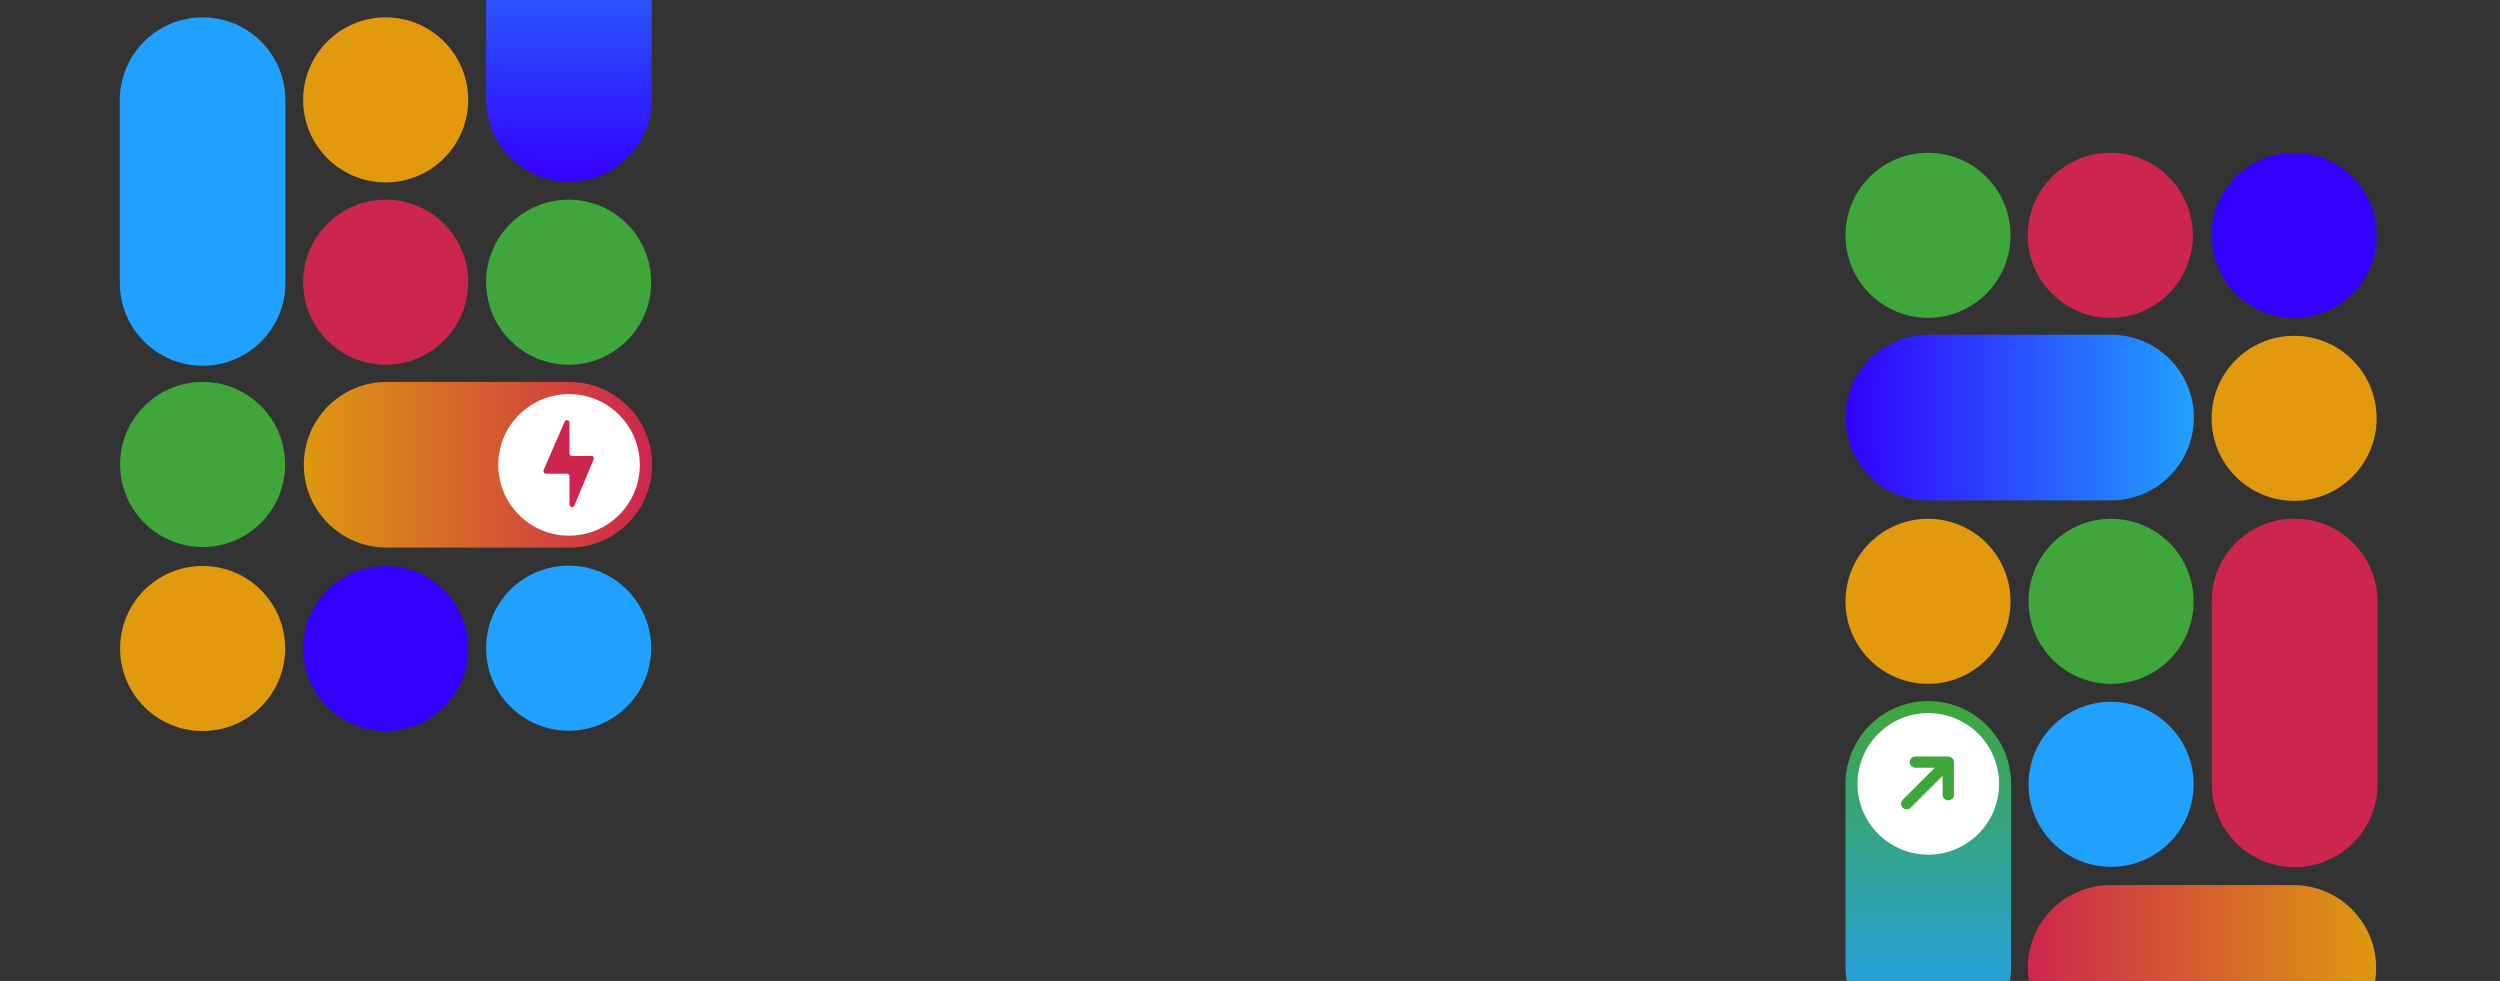 <svg width="1440" height="565" viewBox="0 0 1440 565" fill="none" xmlns="http://www.w3.org/2000/svg">
<rect x="0" y="0" width="1440" height="565" fill="#333333" stroke="none"/>
<g clip-path="url(#clip0_3781_37360)">
<g clip-path="url(#clip1_3781_37360)">
<path d="M1110.54 183.075C1136.79 183.075 1158.07 161.792 1158.07 135.537C1158.07 109.283 1136.79 88 1110.54 88C1084.28 88 1063 109.283 1063 135.537C1063 161.792 1084.28 183.075 1110.54 183.075Z" fill="#3FA63B"/>
<path d="M1110.54 393.901C1136.79 393.901 1158.07 372.618 1158.07 346.364C1158.07 320.109 1136.79 298.826 1110.54 298.826C1084.28 298.826 1063 320.109 1063 346.364C1063 372.618 1084.28 393.901 1110.54 393.901Z" fill="#E1990D"/>
<path opacity="0.1" d="M1110.54 499.305C1136.79 499.305 1158.07 478.022 1158.07 451.768C1158.07 425.514 1136.79 404.23 1110.54 404.23C1084.28 404.23 1063 425.514 1063 451.768C1063 478.022 1084.28 499.305 1110.54 499.305Z" fill="#3300FF"/>
<path opacity="0.1" d="M1110.54 604.713C1136.79 604.713 1158.07 583.43 1158.07 557.176C1158.07 530.922 1136.79 509.639 1110.54 509.639C1084.28 509.639 1063 530.922 1063 557.176C1063 583.43 1084.28 604.713 1110.54 604.713Z" fill="#3300FF"/>
<path d="M1215.98 393.901C1242.24 393.901 1263.52 372.618 1263.52 346.364C1263.52 320.109 1242.24 298.826 1215.98 298.826C1189.73 298.826 1168.45 320.109 1168.45 346.364C1168.45 372.618 1189.73 393.901 1215.98 393.901Z" fill="#3FA63B"/>
<path d="M1215.98 499.305C1242.24 499.305 1263.52 478.022 1263.52 451.768C1263.52 425.514 1242.24 404.23 1215.98 404.23C1189.73 404.23 1168.45 425.514 1168.45 451.768C1168.45 478.022 1189.73 499.305 1215.98 499.305Z" fill="#21A1FF"/>
<path d="M1321.41 183.075C1347.67 183.075 1368.95 161.792 1368.95 135.537C1368.95 109.283 1347.67 88 1321.41 88C1295.16 88 1273.88 109.283 1273.88 135.537C1273.88 161.792 1295.16 183.075 1321.41 183.075Z" fill="#3300FF"/>
<path d="M1215.54 183.075C1241.79 183.075 1263.08 161.792 1263.08 135.537C1263.08 109.283 1241.79 88 1215.54 88C1189.28 88 1168 109.283 1168 135.537C1168 161.792 1189.28 183.075 1215.54 183.075Z" fill="#CD264E"/>
<path d="M1321.41 288.493C1347.67 288.493 1368.95 267.21 1368.95 240.955C1368.95 214.701 1347.67 193.418 1321.41 193.418C1295.16 193.418 1273.88 214.701 1273.88 240.955C1273.88 267.21 1295.16 288.493 1321.41 288.493Z" fill="#E1990D"/>
<path d="M1215.72 605.227H1320.94C1347.3 605.227 1368.66 583.867 1368.66 557.519C1368.66 531.171 1347.3 509.812 1320.94 509.812H1215.72C1189.36 509.812 1168 531.171 1168 557.519C1168 583.867 1189.36 605.227 1215.72 605.227Z" fill="url(#paint0_linear_3781_37360)"/>
<path d="M1110.72 288.227L1215.94 288.227C1242.3 288.227 1263.66 266.867 1263.66 240.519C1263.66 214.171 1242.3 192.812 1215.94 192.812L1110.72 192.812C1084.36 192.812 1063 214.171 1063 240.519C1063 266.867 1084.36 288.227 1110.72 288.227Z" fill="url(#paint1_linear_3781_37360)"/>
<path d="M1063 451.525V556.755C1063 583.107 1084.36 604.469 1110.71 604.469C1137.06 604.469 1158.41 583.107 1158.41 556.755V451.525C1158.41 425.174 1137.06 403.811 1110.71 403.811C1084.36 403.811 1063 425.174 1063 451.525Z" fill="url(#paint2_linear_3781_37360)"/>
<path d="M1274 346.525V451.755C1274 478.106 1295.36 499.469 1321.71 499.469C1348.06 499.469 1369.42 478.106 1369.42 451.755V346.525C1369.42 320.174 1348.06 298.811 1321.71 298.811C1295.36 298.811 1274 320.174 1274 346.525Z" fill="url(#paint3_linear_3781_37360)"/>
<path d="M1110.7 492.285C1133.22 492.285 1151.47 474.031 1151.47 451.514C1151.47 428.996 1133.22 410.742 1110.7 410.742C1088.18 410.742 1069.93 428.996 1069.93 451.514C1069.93 474.031 1088.18 492.285 1110.7 492.285Z" fill="white"/>
<path d="M1122.1 435.726H1103.34C1101.55 435.675 1100.05 437.099 1100.01 438.888C1099.96 440.677 1101.39 442.176 1103.18 442.214C1103.23 442.214 1103.29 442.214 1103.34 442.214H1114.42L1095.97 460.647C1094.7 461.92 1094.7 463.973 1095.97 465.246C1097.24 466.518 1099.3 466.518 1100.57 465.246L1118.96 446.851V457.85C1119.01 459.639 1120.51 461.063 1122.3 461.012C1124.03 460.975 1125.43 459.576 1125.47 457.85V439.09C1125.47 438.233 1125.12 437.401 1124.51 436.796C1124.49 436.771 1124.47 436.759 1124.44 436.733C1124.43 436.708 1124.41 436.696 1124.38 436.67C1123.78 436.066 1122.95 435.725 1122.09 435.713L1122.1 435.726Z" fill="#3FA63B"/>
<g style="mix-blend-mode:multiply">
<path d="M1321.54 393.887C1347.79 393.887 1369.08 372.604 1369.08 346.35C1369.08 320.096 1347.79 298.812 1321.54 298.812C1295.28 298.812 1274 320.096 1274 346.35C1274 372.604 1295.28 393.887 1321.54 393.887Z" fill="#CD264E"/>
</g>
<g style="mix-blend-mode:multiply">
<path d="M1228.58 131.371L1217.56 131.522C1216.74 131.522 1216.05 130.867 1216.05 130.048V112.295C1216.05 110.695 1213.84 110.229 1213.21 111.703L1201.13 139.598C1200.7 140.568 1201.42 141.664 1202.48 141.664H1214.56C1215.38 141.664 1216.03 142.319 1216.03 143.138V159.366C1216.03 160.979 1218.25 161.433 1218.88 159.946L1229.94 133.412C1230.36 132.429 1229.61 131.345 1228.56 131.358H1228.57L1228.58 131.371Z" fill="#CD264E"/>
</g>
<path d="M375.416 56.944L375.416 -48.286C375.416 -74.638 354.057 -96 327.709 -96C301.36 -96 280.001 -74.638 280.001 -48.286L280.001 56.944C280.001 83.295 301.36 104.657 327.709 104.657C354.057 104.657 375.416 83.295 375.416 56.944Z" fill="url(#paint4_linear_3781_37360)"/>
<path d="M116.713 421.075C142.967 421.075 164.251 399.792 164.251 373.537C164.251 347.283 142.967 326 116.713 326C90.459 326 69.176 347.283 69.176 373.537C69.176 399.792 90.459 421.075 116.713 421.075Z" fill="#E1990D"/>
<path d="M116.713 315.075C142.967 315.075 164.251 293.792 164.251 267.537C164.251 241.283 142.967 220 116.713 220C90.459 220 69.176 241.283 69.176 267.537C69.176 293.792 90.459 315.075 116.713 315.075Z" fill="#3FA63B"/>
<path d="M327.537 420.889C353.792 420.889 375.075 399.606 375.075 373.352C375.075 347.098 353.792 325.814 327.537 325.814C301.283 325.814 280 347.098 280 373.352C280 399.606 301.283 420.889 327.537 420.889Z" fill="#21A1FF"/>
<path d="M222.146 210.075C248.4 210.075 269.683 188.792 269.683 162.537C269.683 136.283 248.4 115 222.146 115C195.892 115 174.608 136.283 174.608 162.537C174.608 188.792 195.892 210.075 222.146 210.075Z" fill="#CD264E"/>
<path d="M222.146 421.075C248.4 421.075 269.683 399.792 269.683 373.537C269.683 347.283 248.4 326 222.146 326C195.892 326 174.608 347.283 174.608 373.537C174.608 399.792 195.892 421.075 222.146 421.075Z" fill="#3300FF"/>
<path d="M222.146 105.075C248.4 105.075 269.683 83.791 269.683 57.537C269.683 31.283 248.4 10 222.146 10C195.892 10 174.608 31.283 174.608 57.537C174.608 83.791 195.892 105.075 222.146 105.075Z" fill="#E1990D"/>
<path d="M327.537 210.077C353.792 210.077 375.075 188.793 375.075 162.539C375.075 136.285 353.792 115.002 327.537 115.002C301.283 115.002 280 136.285 280 162.539C280 188.793 301.283 210.077 327.537 210.077Z" fill="#3FA63B"/>
<path d="M69 57.715L69 162.944C69 189.296 90.359 210.658 116.707 210.658C143.056 210.658 164.415 189.296 164.415 162.944V57.715C164.415 31.363 143.056 10.001 116.707 10.001C90.359 10.001 69 31.363 69 57.715Z" fill="#21A1FF"/>
<g style="mix-blend-mode:multiply" opacity="0.5">
<path d="M116.713 210.075C142.967 210.075 164.251 188.792 164.251 162.537C164.251 136.283 142.967 115 116.713 115C90.459 115 69.176 136.283 69.176 162.537C69.176 188.792 90.459 210.075 116.713 210.075Z" fill="#21A1FF"/>
</g>
<path d="M327.944 220H222.714C196.362 220 175 241.359 175 267.707C175 294.056 196.362 315.415 222.714 315.415H327.944C354.295 315.415 375.657 294.056 375.657 267.707C375.657 241.359 354.295 220 327.944 220Z" fill="url(#paint5_linear_3781_37360)"/>
<path d="M327.772 308.543C350.289 308.543 368.543 290.289 368.543 267.772C368.543 245.254 350.289 227 327.772 227C305.254 227 287 245.254 287 267.772C287 290.289 305.254 308.543 327.772 308.543Z" fill="white"/>
<g style="mix-blend-mode:multiply">
<path d="M340.58 262.558L329.555 262.709C328.736 262.709 328.044 262.054 328.044 261.235V243.483C328.044 241.882 325.839 241.416 325.209 242.89L313.126 270.785C312.698 271.756 313.416 272.852 314.474 272.852H326.557C327.376 272.852 328.031 273.507 328.031 274.326V290.554C328.031 292.167 330.248 292.62 330.878 291.133L341.941 264.599C342.356 263.616 341.613 262.533 340.555 262.545H340.567L340.58 262.558Z" fill="#CD264E"/>
</g>
<g style="mix-blend-mode:multiply">
<path fill-rule="evenodd" clip-rule="evenodd" d="M209.706 36C204.906 36 201 39.893 201 44.706C201 49.519 204.893 53.412 209.706 53.412C211.319 53.412 212.831 52.971 214.129 52.203L219.685 57.759L214.129 63.315C212.831 62.547 211.319 62.106 209.706 62.106C204.906 62.106 201 65.999 201 70.812C201 75.625 204.893 79.518 209.706 79.518C214.519 79.518 218.412 75.625 218.412 70.812C218.412 69.199 217.971 67.687 217.203 66.39L222.759 60.833L238.622 76.696C239.466 77.54 240.852 77.54 241.696 76.696C242.54 75.852 242.54 74.466 241.696 73.622L225.833 57.759L241.696 41.897C242.54 41.052 242.54 39.666 241.696 38.822C240.852 37.978 239.466 37.978 238.622 38.822L222.759 54.685L217.203 49.129C217.971 47.831 218.412 46.319 218.412 44.706C218.412 39.906 214.519 36 209.706 36ZM205.359 44.706C205.359 42.3 207.312 40.359 209.706 40.359C212.1 40.359 214.053 42.312 214.053 44.706C214.053 47.1 212.1 49.053 209.706 49.053C207.312 49.053 205.359 47.1 205.359 44.706ZM205.359 70.812C205.359 68.406 207.312 66.465 209.706 66.465C212.1 66.465 214.053 68.418 214.053 70.812C214.053 73.206 212.1 75.159 209.706 75.159C207.312 75.159 205.359 73.206 205.359 70.812Z" fill="#E1990D"/>
</g>
</g>
</g>
<defs>
<linearGradient id="paint0_linear_3781_37360" x1="1167.99" y1="557.525" x2="1368.66" y2="557.525" gradientUnits="userSpaceOnUse">
<stop stop-color="#CD264E"/>
<stop offset="1" stop-color="#DD990E"/>
</linearGradient>
<linearGradient id="paint1_linear_3781_37360" x1="1062.99" y1="240.525" x2="1263.66" y2="240.525" gradientUnits="userSpaceOnUse">
<stop stop-color="#3300FF"/>
<stop offset="1" stop-color="#21A1FF"/>
</linearGradient>
<linearGradient id="paint2_linear_3781_37360" x1="1110.7" y1="403.799" x2="1110.7" y2="604.456" gradientUnits="userSpaceOnUse">
<stop stop-color="#3FA63B"/>
<stop offset="1" stop-color="#21A1FF"/>
</linearGradient>
<linearGradient id="paint3_linear_3781_37360" x1="1321.7" y1="298.799" x2="1321.7" y2="499.456" gradientUnits="userSpaceOnUse">
<stop stop-color="#CD264E"/>
</linearGradient>
<linearGradient id="paint4_linear_3781_37360" x1="327.715" y1="104.67" x2="327.715" y2="-96" gradientUnits="userSpaceOnUse">
<stop stop-color="#3300FF"/>
<stop offset="1" stop-color="#21A1FF"/>
</linearGradient>
<linearGradient id="paint5_linear_3781_37360" x1="375.657" y1="267.714" x2="174.987" y2="267.714" gradientUnits="userSpaceOnUse">
<stop stop-color="#CD264E"/>
<stop offset="1" stop-color="#DD990E"/>
</linearGradient>
<clipPath id="clip0_3781_37360">
<rect width="1440" height="565" fill="white"/>
</clipPath>
<clipPath id="clip1_3781_37360">
<rect width="1440" height="566" fill="white" transform="translate(-1 -1)"/>
</clipPath>
</defs>
</svg>
